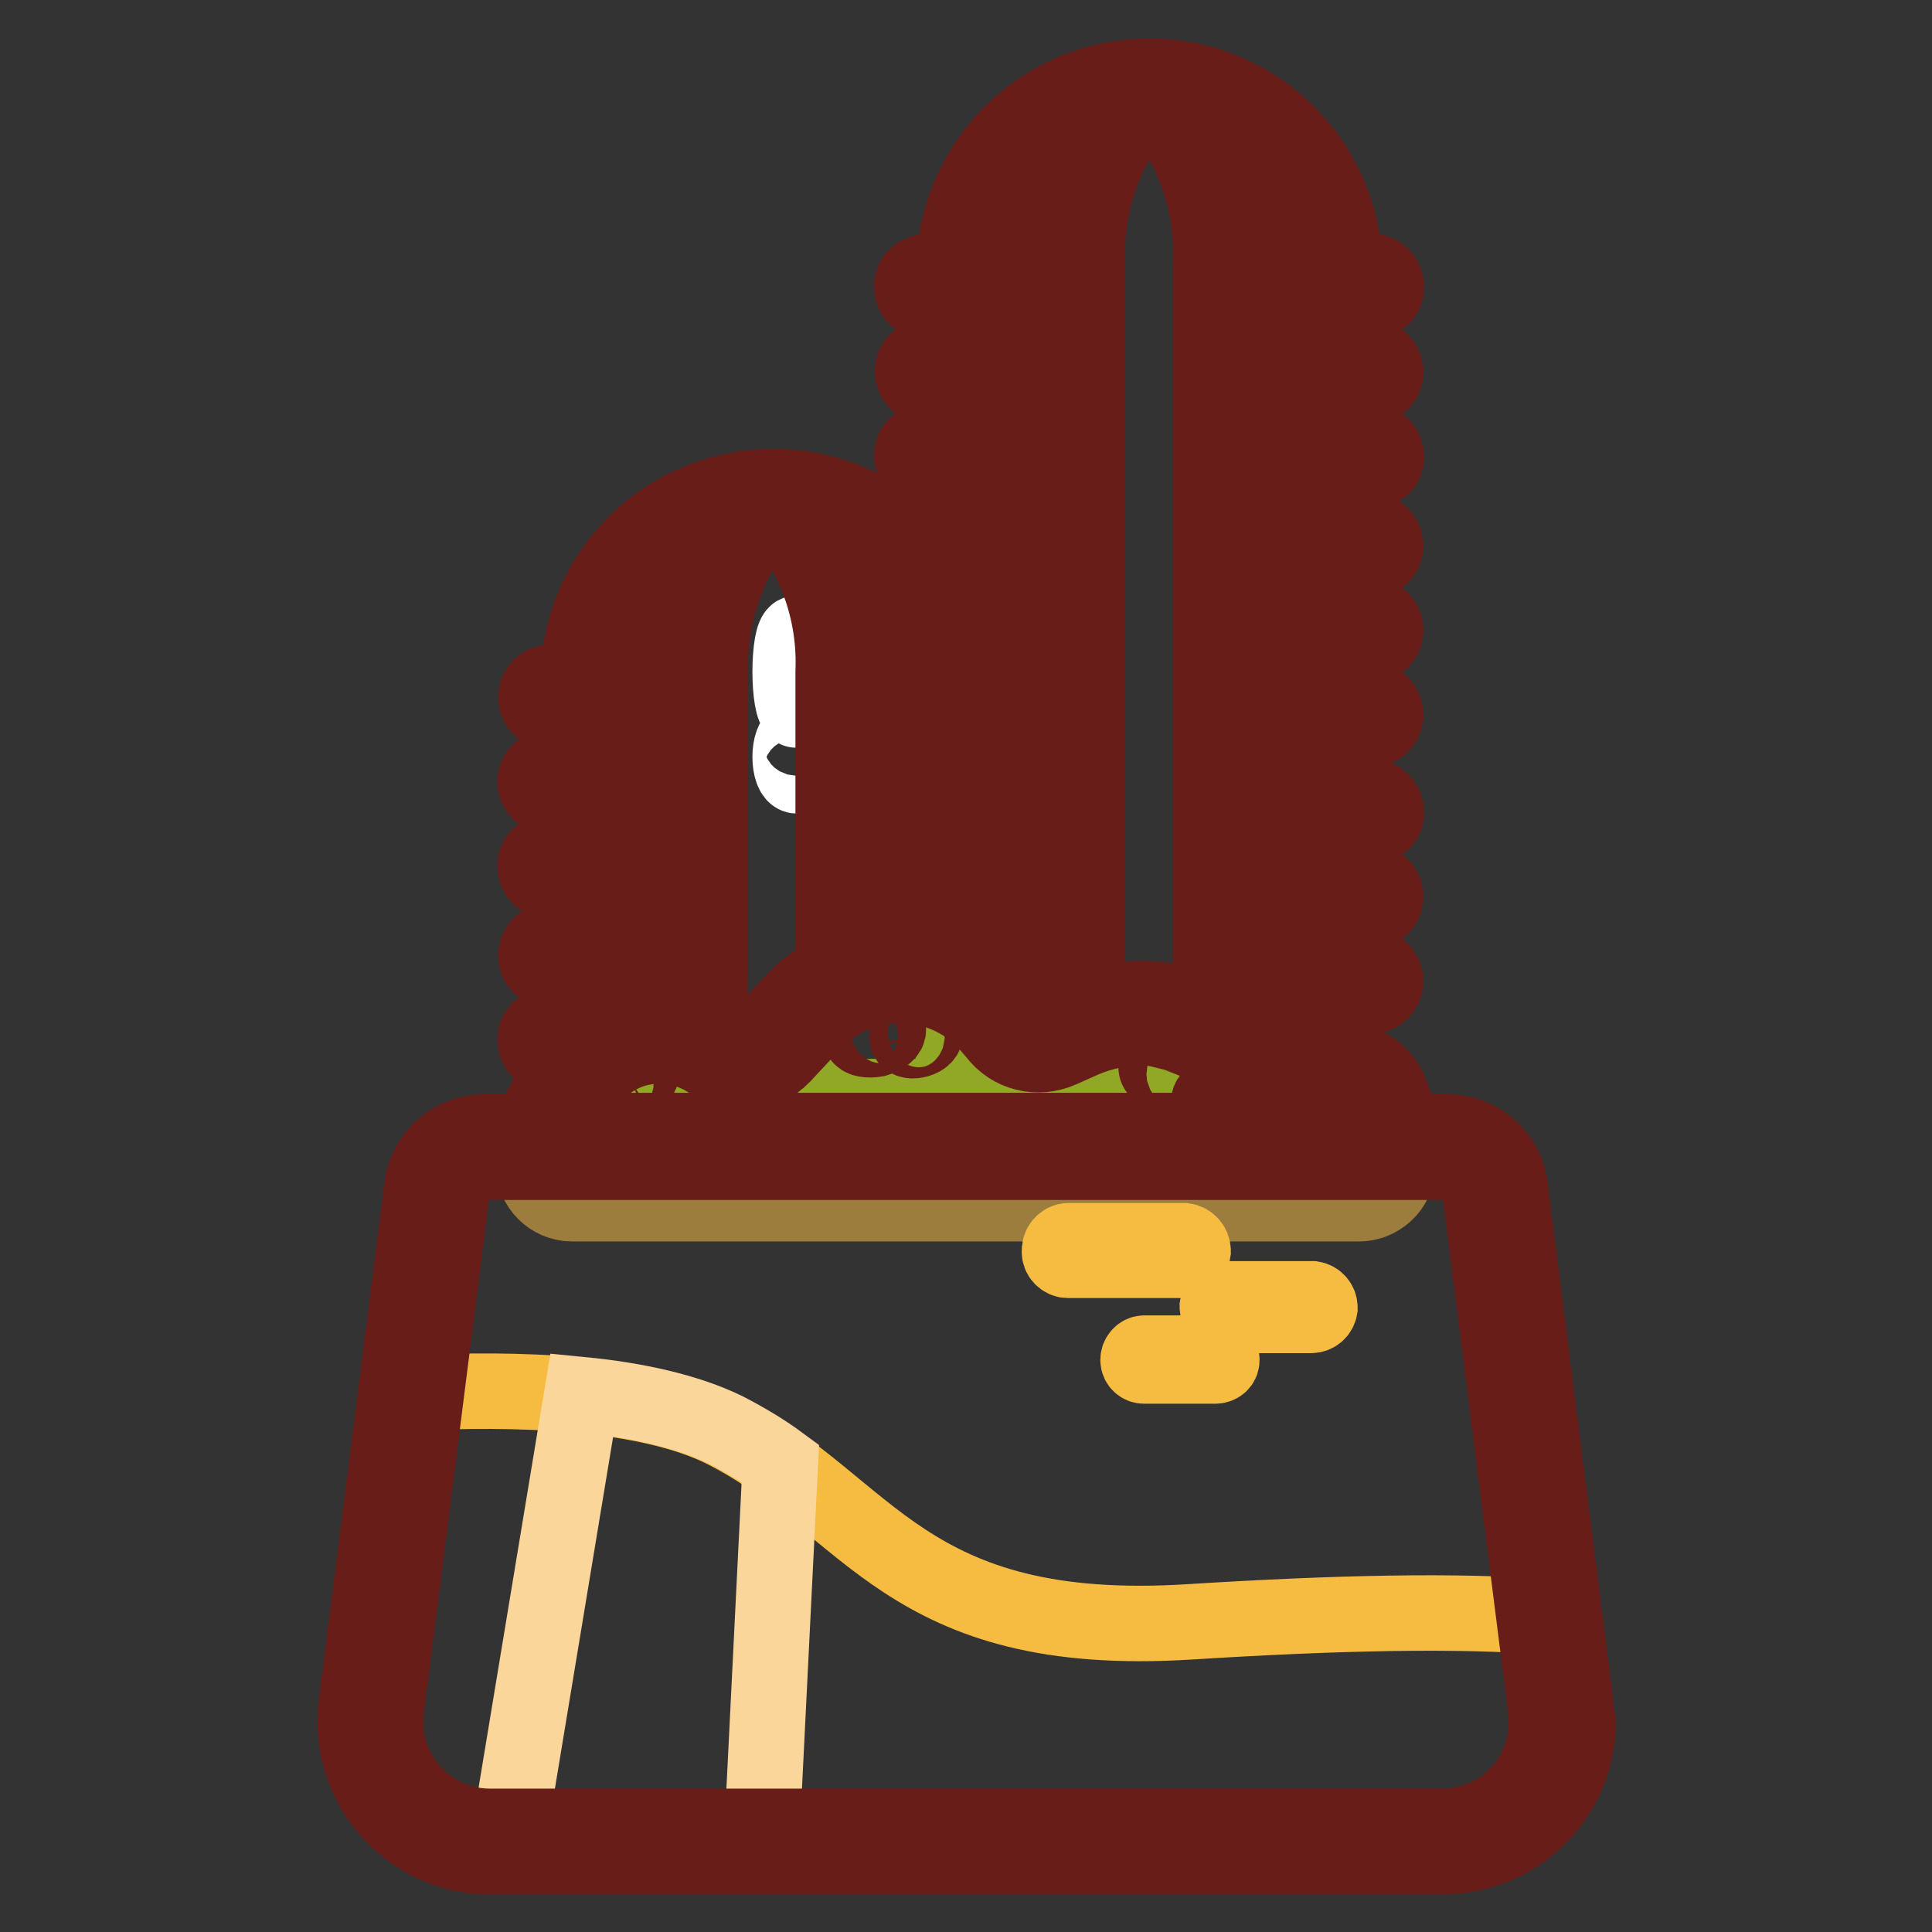 <?xml version="1.0" encoding="utf-8"?>
<!-- Svg Vector Icons : http://www.onlinewebfonts.com/icon -->
<!DOCTYPE svg PUBLIC "-//W3C//DTD SVG 1.1//EN" "http://www.w3.org/Graphics/SVG/1.1/DTD/svg11.dtd">
<svg version="1.1" xmlns="http://www.w3.org/2000/svg" xmlns:xlink="http://www.w3.org/1999/xlink" x="0px" y="0px" viewBox="0 0 256 256" enable-background="new 0 0 256 256" xml:space="preserve">
<rect x="0" y="0" width="256" height="256" fill="#333333" stroke="none"/>
<g> <path stroke-width="10" fill-opacity="0" stroke="#90a825"  d="M152.3,12c-13.2,0-23.9,10.7-23.9,23.9v109.4h47.8V35.9C176.2,22.7,165.5,12,152.3,12L152.3,12z  M102.4,66.4c-13.2,0-23.9,10.7-23.9,23.9v55h47.8v-55C126.3,77.1,115.6,66.4,102.4,66.4z"/> <path stroke-width="10" fill-opacity="0" stroke="#ffffff"  d="M105.6,83.9c-0.5,0-0.9,2.3-0.9,5.1s0.4,5.1,0.9,5.1c0.5,0,0.9-2.3,0.9-5.1S106.1,83.9,105.6,83.9z  M105.6,97.8c-0.5,0-0.9,1.1-0.9,2.5c0,1.4,0.4,2.5,0.9,2.5s0.9-1.1,0.9-2.5S106.1,97.8,105.6,97.8z M170.2,45.9 c-0.5,0-0.9,1.1-0.9,2.5c0,1.4,0.4,2.5,0.9,2.5s0.9-1.1,0.9-2.5C171.1,47,170.7,45.9,170.2,45.9z M170.2,42.1 c0.5,0,0.9-2.3,0.9-5.1c0-2.8-0.4-5.1-0.9-5.1c-0.5,0-0.9,2.3-0.9,5.1C169.3,39.8,169.7,42.1,170.2,42.1L170.2,42.1z"/> <path stroke-width="10" fill-opacity="0" stroke="#9c7d3d"  d="M71.3,151.9l4-7.7c3.5-6.8,11.8-9.4,18.6-6c0.6,0.3,1.2,0.7,1.8,1.1c2.1,1.5,5,1.2,6.7-0.6l4.1-4.4 c6.8-7.2,18-7.5,25.2-0.7c0.7,0.7,1.4,1.4,2,2.3c1.4,1.9,4,2.6,6.2,1.6l2.7-1.2c6.4-2.9,13.9-2.5,19.9,1.2l8.2,5.1 c1.5,0.9,3.3,1,4.8,0.3c2.6-1.2,5.6-0.1,6.8,2.5c0.1,0.1,0.1,0.3,0.2,0.4l2.4,6.8c1,2.7-0.4,5.6-3.1,6.6c-0.6,0.2-1.1,0.3-1.7,0.3 H75.8c-2.8,0-5.1-2.3-5.1-5.1C70.7,153.4,70.9,152.6,71.3,151.9z"/> <path stroke-width="10" fill-opacity="0" stroke="#ffffff"  d="M191.8,152H64.2c-3.2,0-5.9,2.4-6.3,5.5l-8.7,68.6c-1.1,8.7,5,16.6,13.7,17.7c0.7,0.1,1.3,0.1,2,0.1h126.2 c8.7,0,15.8-7.1,15.8-15.8c0-0.7,0-1.3-0.1-2l-8.7-68.6C197.7,154.3,195,152,191.8,152z"/> <path stroke-width="10" fill-opacity="0" stroke="#f6bc42"  d="M206.8,224.4l-1.3-10.1c-12.3-1-28.6-0.6-47.8,0.6c-38,2.4-42.4-15.5-61.6-25.3c-10.4-5.3-28-5.7-41.8-5 l-5.1,39.9c-1.1,8.7,5,16.6,13.7,17.7c0.7,0.1,1.3,0.1,2,0.1h126.2c8.7,0,15.8-7.1,15.8-15.8C206.9,225.7,206.9,225,206.8,224.4z  M141.5,167h15.2c0.7,0,1.3-0.5,1.4-1.2c0-0.7-0.5-1.3-1.2-1.4c0,0-0.1,0-0.1,0h-15.2c-0.7,0-1.3,0.7-1.2,1.4 C140.3,166.4,140.9,167,141.5,167z M162.4,174.3h11.3c0.6,0,1.1-0.4,1.2-1c0-0.6-0.4-1.1-1-1.2c0,0-0.1,0-0.1,0h-11.3 c-0.6,0-1.1,0.4-1.2,1c0,0.6,0.4,1.1,1,1.2C162.3,174.3,162.3,174.3,162.4,174.3z M150.8,180.2c0,0.5,0.4,0.8,0.8,0.8l0,0h9.4 c0.5,0,0.9-0.3,0.9-0.8c0-0.5-0.3-0.9-0.8-0.9c0,0-0.1,0-0.1,0h-9.4C151.2,179.3,150.8,179.7,150.8,180.2z"/> <path stroke-width="10" fill-opacity="0" stroke="#fad69b"  d="M77.1,184.8l-9.5,57.4H101l2.4-48.3c-2.3-1.7-4.7-3.1-7.2-4.4C91.1,187,84.3,185.5,77.1,184.8z"/> <path stroke-width="10" fill-opacity="0" stroke="#681d18"  d="M155.3,141c-1-0.3-1.9-0.2-2.1,0.3c-0.1,0.5,0.6,1.1,1.6,1.4c1,0.3,1.9,0.2,2.1-0.3 C157,142,156.3,141.3,155.3,141z M115.6,136c-1,0.3-1.7,0.9-1.6,1.3s1,0.6,2.1,0.4c1-0.3,1.7-0.9,1.6-1.3 C117.6,135.9,116.6,135.7,115.6,136z M82.8,142.1c-0.9,0.6-1.4,1.3-1.1,1.8s1.2,0.3,2.1-0.3c0.9-0.6,1.4-1.3,1.1-1.8 C84.6,141.4,83.7,141.6,82.8,142.1L82.8,142.1z M121.2,136.5c-0.7,0.2-1.1,0.6-1,1c0.1,0.4,0.7,0.5,1.4,0.3c0.7-0.2,1.1-0.6,1-1 C122.5,136.5,121.9,136.3,121.2,136.5z M161.8,145.4c-0.7-0.2-1.5-0.1-1.6,0.4c-0.1,0.4,0.4,1,1.1,1.2c0.7,0.2,1.5,0.1,1.6-0.4 C163,146.2,162.5,145.7,161.8,145.4z"/> <path stroke-width="10" fill-opacity="0" stroke="#681d18"  d="M208.8,225.9l-8.7-68.6c-0.5-4.2-4.1-7.3-8.3-7.3h-5.6l-1.8-4.9c-0.9-2.7-3.4-4.5-6.2-4.7v-8.4h3.4 c1.1,0,2-0.9,2-2s-0.9-2-2-2h-3.4v-7.2h3.4c1.1,0,2-0.9,2-2c0-1.1-0.9-2-2-2h-3.4v-7.2h3.4c1.1,0,2.1-0.8,2.1-1.9 c0-1.1-0.8-2.1-1.9-2.1c-0.1,0-0.1,0-0.2,0h-3.4v-8.9h3.4c1.1,0,2-0.9,2-2c0-1.1-0.9-2-2-2h-3.4v-7.2h3.4c1.1,0,2-0.9,2-2 c0-1.1-0.9-2-2-2h-3.4v-7.2h3.4c1.1,0,2-0.9,2-2c0-1.1-0.9-2-2-2h-3.4v-7.8h3.4c1.1,0,2.1-0.8,2.1-1.9c0-1.1-0.8-2.1-1.9-2.1 c-0.1,0-0.1,0-0.2,0h-3.4v-7.2h3.4c1.1,0,2-0.9,2-2s-0.9-2-2-2h-3.4V40h3.4c1.1,0,2.1-0.8,2.1-1.9c0-1.1-0.8-2.1-1.9-2.1 c-0.1,0-0.1,0-0.2,0h-3.4c0-14.3-11.6-25.9-25.9-25.9c-14.3,0-25.9,11.6-25.9,25.9c0,0-0.1,0-0.1,0h-3.4c-1.1,0-2.1,0.8-2.1,1.9 s0.8,2.1,1.9,2.1c0.1,0,0.1,0,0.2,0h3.4c0.1,0,0.1,0,0.1,0v7.2c-0.1,0-0.1,0-0.1,0h-3.4c-1.1,0-2,0.9-2,2s0.9,2,2,2h3.4 c0.1,0,0.1,0,0.1,0v7.2c-0.1,0-0.1,0-0.1,0h-3.4c-1.1,0-2.1,0.8-2.1,1.9s0.8,2.1,1.9,2.1c0.1,0,0.1,0,0.2,0h3.4c0.1,0,0.1,0,0.1,0 v7.8c0,0-0.1,0-0.1,0h-3.4c-1.1,0-2,0.9-2,2c-10-10.2-26.4-10.3-36.6-0.3c-5,4.9-7.7,11.5-7.7,18.5c-0.1,0-0.1,0-0.1,0H73 c-1.1,0-2,0.9-2,2c0,1.1,0.9,2,2,2h3.4c0.1,0,0.1,0,0.1,0v7.2c-0.1,0-0.1,0-0.1,0H73c-1.1,0-2.1,0.8-2.1,1.9c0,1.1,0.8,2.1,1.9,2.1 c0.1,0,0.1,0,0.2,0h3.4c0.1,0,0.1,0,0.1,0v7.2c-0.1,0-0.1,0-0.1,0H73c-1.1,0-2.1,0.8-2.1,1.9c0,1.1,0.8,2.1,1.9,2.1 c0.1,0,0.1,0,0.2,0h3.4c0.1,0,0.1,0,0.1,0v7.8c-0.1,0-0.1,0-0.1,0H73c-1.1,0-2,0.9-2,2c0,1.1,0.9,2,2,2h3.4c0.1,0,0.1,0,0.1,0v7.2 c-0.1,0-0.1,0-0.1,0H73c-1.1,0-2.1,0.8-2.1,1.9c0,1.1,0.8,2.1,1.9,2.1c0.1,0,0.1,0,0.2,0h3c-1,1-1.8,2.2-2.5,3.5l-3.5,6.7h-5.8 c-4.2,0-7.8,3.1-8.3,7.3l-8.7,68.6c-1.2,9.8,5.7,18.7,15.5,20c0.8,0.1,1.5,0.1,2.3,0.1h126.2c9.9,0,17.9-8,17.9-17.8 C208.9,227.4,208.9,226.6,208.8,225.9z M174.2,35.9v105.2c-0.8,0.2-1.7,0.1-2.4-0.3l-7.3-4.4l0-101.7c0.2-6.9-1.6-13.7-5.2-19.5 C168.2,18.2,174.2,26.6,174.2,35.9z M151,14.1c0.4,0,0.8-0.1,1.2-0.1c0.4,0,0.9,0,1.3,0.1c0,0,0,0.1,0.1,0.1 c4.7,5.8,7.1,13,6.8,20.4v99.6c-5.2-2.2-11-2.5-16.3-0.7V34.6c-0.3-7.4,2.2-14.6,6.8-20.3C151,14.2,151,14.1,151,14.1L151,14.1z  M145.4,15.2c-3.7,5.8-5.5,12.6-5.3,19.4l0,100.5l-1,0.5c-1.3,0.6-2.9,0.2-3.8-1c-1.4-1.8-3-3.4-4.9-4.6v-94 C130.4,26.5,136.4,18.2,145.4,15.2z M122.8,74.2h3.4c0.1,0,0.1,0,0.1,0v6.3c-0.9-2.3-2.2-4.4-3.7-6.3 C122.7,74.1,122.8,74.2,122.8,74.2z M122.4,81.4c-0.9,0.2-1.6,1-1.6,1.9c0,1.1,0.9,2,2,2h0.9c0.4,1.6,0.5,3.3,0.5,4.9v2.2h-1.5 c-1.1,0-2,0.9-2,2c0,1.1,0.9,2,2,2h1.5v8.9h-1.5c-1.1,0-2.1,0.8-2.1,1.9c0,1.1,0.8,2.1,1.9,2.1c0.1,0,0.1,0,0.2,0h1.5v7.2h-1.5 c-1.1,0-2,0.9-2,2c0,1.1,0.9,2,2,2h1.5v6.6c-3.2-0.8-6.5-0.8-9.7,0V89c0.2-6.9-1.6-13.7-5.2-19.5C115.2,71.5,119.9,75.8,122.4,81.4 z M101.1,68.5c0.4,0,0.8-0.1,1.2-0.1c0.4,0,0.9,0,1.3,0.1c0,0,0,0.1,0,0.1c4.7,5.7,7.1,13,6.8,20.4v39.8c-2.1,1-4,2.4-5.5,4.1 l-4.1,4.4c-1.1,1.1-2.8,1.3-4.1,0.4c-0.8-0.6-1.7-1.1-2.6-1.5V88.9C94,81.5,96.4,74.3,101.1,68.5C101.1,68.5,101.1,68.5,101.1,68.5 L101.1,68.5z M95.5,69.5C91.8,75.3,90,82.1,90.2,89v45.9c-3.3-0.6-6.7-0.1-9.7,1.4v-46C80.5,80.9,86.5,72.5,95.5,69.5L95.5,69.5z  M77,145c1.6-3.1,4.4-5.3,7.7-6.1c0.9-0.2,1.8-0.3,2.7-0.3c2.5,0,4.9,0.8,6.9,2.2c2.9,2.1,6.9,1.7,9.4-0.9l4.1-4.4 c6-6.3,16-6.6,22.3-0.6c0.6,0.6,1.2,1.3,1.8,2c2,2.7,5.6,3.6,8.7,2.2l2.7-1.2c5.8-2.6,12.6-2.2,18,1.1l8.2,5c2,1.3,4.6,1.4,6.8,0.4 c1.6-0.7,3.4,0,4.1,1.5c0,0.1,0.1,0.2,0.1,0.3l1.3,3.6H74.5L77,145z M201.5,237.3c-2.6,3-6.4,4.7-10.4,4.7H64.9 c-7.6,0-13.8-6.2-13.8-13.8c0-0.6,0-1.2,0.1-1.8l8.7-68.6c0.3-2.2,2.1-3.8,4.3-3.8h127.6c2.2,0,4,1.6,4.3,3.8l8.7,68.6 C205.3,230.3,204.1,234.3,201.5,237.3L201.5,237.3z"/></g>
</svg>